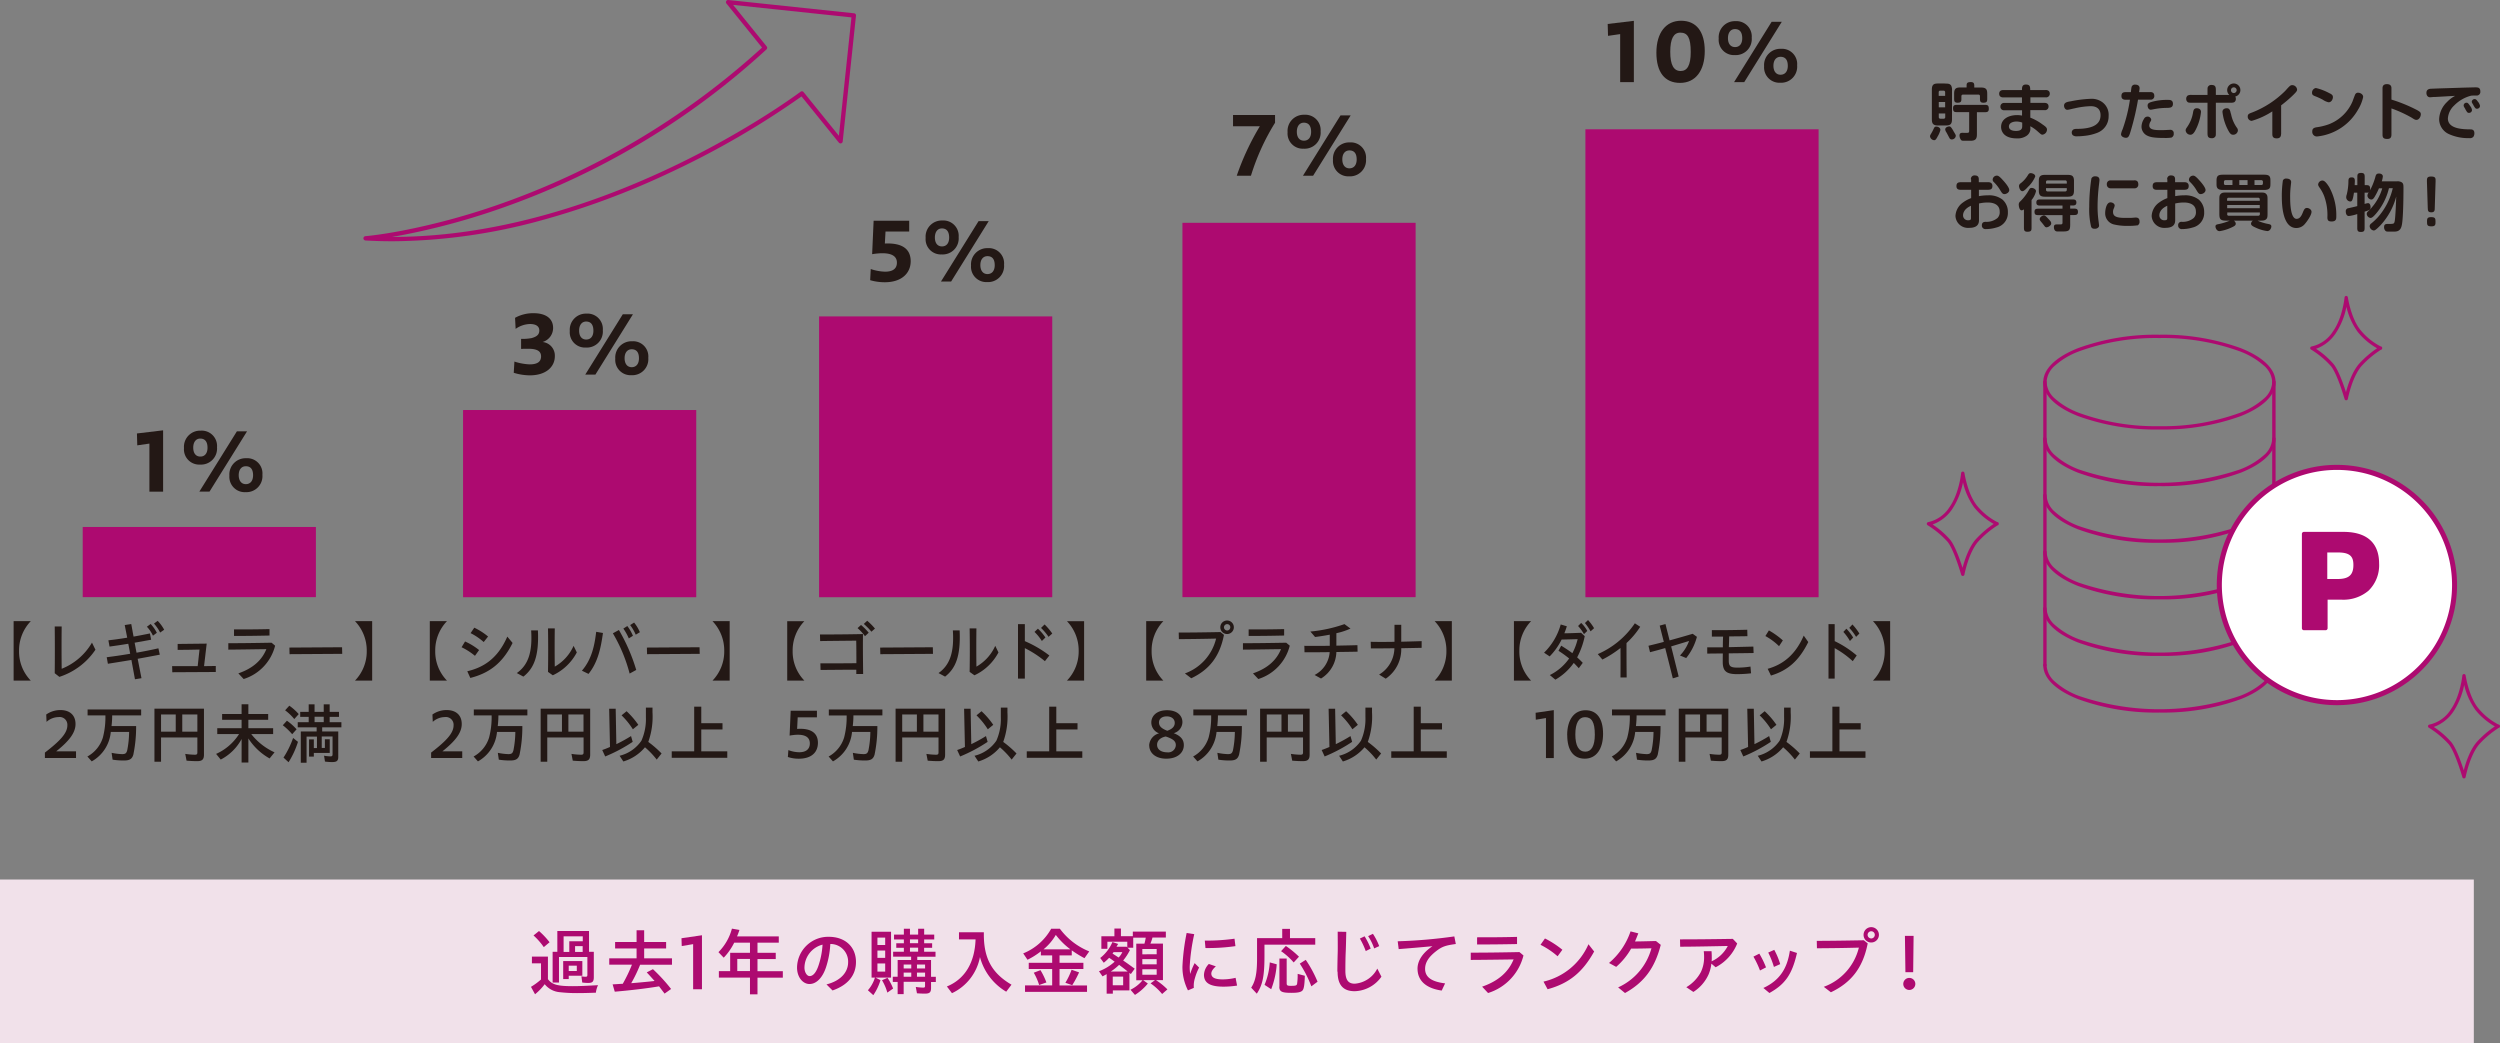 <svg xmlns="http://www.w3.org/2000/svg" width="575.168" height="240.026" viewBox="0 0 575.168 240.026"><rect x="0" y="0" width="575.168" height="240.026" fill="#808080" stroke="none"/><g transform="translate(-788.626 -1485.968)"><g transform="translate(1232.299 1554.435)"><path d="M473.42,249.989V184.871c0-5.811,11.793-10.521,26.34-10.521s26.34,4.71,26.34,10.521v65.118c0,5.811-11.793,10.521-26.34,10.521S473.42,255.8,473.42,249.989Z" transform="translate(-446.624 -165.425)" fill="none"/><g transform="translate(26.796 8.925)"><path d="M499.76,225.086a52.309,52.309,0,0,1-18.768-3.109c-5.131-2.049-7.957-4.818-7.957-7.8a.385.385,0,0,1,.77,0A5.319,5.319,0,0,0,475.754,218a17.494,17.494,0,0,0,5.523,3.266,57.456,57.456,0,0,0,36.964,0A17.493,17.493,0,0,0,523.765,218a5.319,5.319,0,0,0,1.949-3.815.385.385,0,0,1,.77,0c0,2.979-2.826,5.748-7.957,7.8A52.309,52.309,0,0,1,499.76,225.086Z" transform="translate(-473.42 -138.541)" fill="#ad0a70"/><path d="M499.76,218.226a52.309,52.309,0,0,1-18.768-3.109c-5.131-2.049-7.957-4.818-7.957-7.8a.385.385,0,0,1,.77,0,5.319,5.319,0,0,0,1.949,3.815,17.494,17.494,0,0,0,5.523,3.266,57.456,57.456,0,0,0,36.964,0,17.493,17.493,0,0,0,5.523-3.266,5.319,5.319,0,0,0,1.949-3.815.385.385,0,1,1,.77,0c0,2.979-2.826,5.748-7.957,7.8A52.309,52.309,0,0,1,499.76,218.226Z" transform="translate(-473.42 -144.709)" fill="#ad0a70"/><path d="M499.76,211.376a52.309,52.309,0,0,1-18.768-3.109c-5.131-2.049-7.957-4.818-7.957-7.8a.385.385,0,0,1,.77,0,5.319,5.319,0,0,0,1.949,3.815,17.494,17.494,0,0,0,5.523,3.266,57.456,57.456,0,0,0,36.964,0,17.493,17.493,0,0,0,5.523-3.266,5.319,5.319,0,0,0,1.949-3.815.385.385,0,1,1,.77,0c0,2.979-2.826,5.748-7.957,7.8A52.309,52.309,0,0,1,499.76,211.376Z" transform="translate(-473.42 -150.867)" fill="#ad0a70"/><path d="M499.76,204.516a52.309,52.309,0,0,1-18.768-3.109c-5.131-2.049-7.957-4.818-7.957-7.8a.385.385,0,0,1,.77,0,5.319,5.319,0,0,0,1.949,3.815,17.494,17.494,0,0,0,5.523,3.266,57.456,57.456,0,0,0,36.964,0,17.493,17.493,0,0,0,5.523-3.266,5.319,5.319,0,0,0,1.949-3.815.385.385,0,0,1,.77,0c0,2.979-2.826,5.748-7.957,7.8A52.309,52.309,0,0,1,499.76,204.516Z" transform="translate(-473.42 -157.034)" fill="#ad0a70"/><path d="M499.76,197.656a52.309,52.309,0,0,1-18.768-3.109c-5.131-2.049-7.957-4.818-7.957-7.8a.385.385,0,0,1,.77,0,5.319,5.319,0,0,0,1.949,3.815,17.494,17.494,0,0,0,5.523,3.266,57.456,57.456,0,0,0,36.964,0,17.493,17.493,0,0,0,5.523-3.266,5.319,5.319,0,0,0,1.949-3.815.385.385,0,0,1,.77,0c0,2.979-2.826,5.748-7.957,7.8A52.309,52.309,0,0,1,499.76,197.656Z" transform="translate(-473.42 -163.202)" fill="#ad0a70"/><path d="M26.34-.385A52.307,52.307,0,0,1,45.108,2.724c5.131,2.049,7.957,4.818,7.957,7.8s-2.826,5.747-7.957,7.8A52.307,52.307,0,0,1,26.34,21.426,52.307,52.307,0,0,1,7.572,18.317C2.441,16.268-.385,13.5-.385,10.521s2.826-5.747,7.957-7.8A52.307,52.307,0,0,1,26.34-.385Zm0,21.041A51.53,51.53,0,0,0,44.822,17.6a17.5,17.5,0,0,0,5.523-3.267,5.318,5.318,0,0,0,1.949-3.815,5.318,5.318,0,0,0-1.949-3.815,17.5,17.5,0,0,0-5.523-3.267A51.53,51.53,0,0,0,26.34.385,51.53,51.53,0,0,0,7.858,3.439,17.5,17.5,0,0,0,2.334,6.705,5.318,5.318,0,0,0,.385,10.521a5.318,5.318,0,0,0,1.949,3.815A17.5,17.5,0,0,0,7.858,17.6,51.53,51.53,0,0,0,26.34,20.656Z" fill="#ad0a70"/><path d="M0,65.5a.385.385,0,0,1-.385-.385V0A.385.385,0,0,1,0-.385.385.385,0,0,1,.385,0V65.118A.385.385,0,0,1,0,65.5Z" transform="translate(0 10.521)" fill="#ad0a70"/><path d="M0,65.508a.39.39,0,0,1-.39-.39V0A.39.39,0,0,1,0-.39.39.39,0,0,1,.39,0V65.118A.39.39,0,0,1,0,65.508Z" transform="translate(52.679 10.521)" fill="#ad0a70"/></g><circle cx="27.061" cy="27.061" r="27.061" transform="translate(66.922 39.063)" fill="#fff"/><path d="M27.061-.58A27.648,27.648,0,0,1,37.821,52.53,27.648,27.648,0,0,1,16.3,1.592,27.469,27.469,0,0,1,27.061-.58Zm0,54.123A26.481,26.481,0,1,0,.58,27.061,26.511,26.511,0,0,0,27.061,53.543Z" transform="translate(66.922 39.063)" fill="#ad0a70"/><path d="M504.8,198.28h9.058c5.659,0,7.767,2.792,7.767,6.8,0,5.279-3.38,7.862-8.109,7.862h-3.741v7.026H504.8Zm4.9,3.817v7.026h2.849c3.057,0,4.1-1.329,4.1-3.684,0-2.051-.8-3.361-3.969-3.361h-2.963Z" transform="translate(-418.413 -143.91)" fill="#ad0a70"/><path d="M504.8,197.81h9.058c6.808,0,8.237,3.953,8.237,7.269a8.168,8.168,0,0,1-2.435,6.259,8.942,8.942,0,0,1-6.144,2.074h-3.271v6.556a.47.47,0,0,1-.47.47H504.8a.47.47,0,0,1-.47-.47V198.28A.47.47,0,0,1,504.8,197.81Zm8.717,14.661c4.855,0,7.639-2.694,7.639-7.392a6.1,6.1,0,0,0-1.619-4.565c-1.205-1.17-3.116-1.764-5.678-1.764H505.27V219.5h4.035v-6.556a.47.47,0,0,1,.47-.47Zm-3.8-10.863h2.963c3.07,0,4.439,1.182,4.439,3.831a4.058,4.058,0,0,1-1.046,3.062,4.854,4.854,0,0,1-3.525,1.092H509.7a.47.47,0,0,1-.47-.47V202.1a.47.47,0,0,1,.137-.332l.019-.019A.47.47,0,0,1,509.719,201.608Zm2.83,7.045c2.58,0,3.632-.931,3.632-3.214,0-1.785-.585-2.891-3.5-2.891H510.17v6.105Z" transform="translate(-418.413 -143.91)" fill="#ad0a70"/><path d="M467.21,190.545a.385.385,0,0,1,.381.33c.007.048.715,4.792,2.863,7.467a14.656,14.656,0,0,0,4.663,3.806.385.385,0,0,1,.378.385v.038a.385.385,0,0,1-.332.381,22.133,22.133,0,0,0-4.326,3.619c-2.253,2.471-3.239,7.622-3.248,7.673a.385.385,0,0,1-.749.034c-.016-.056-1.612-5.629-3.1-7.54a21.471,21.471,0,0,0-4.627-3.859.385.385,0,0,1,.163-.711,7.752,7.752,0,0,0,4.836-3.375c2.248-3.125,2.715-7.853,2.72-7.9a.385.385,0,0,1,.374-.349Zm7.1,12.045a15.689,15.689,0,0,1-4.454-3.766,15.944,15.944,0,0,1-2.6-5.785,17.052,17.052,0,0,1-2.525,6.206,9.176,9.176,0,0,1-4.468,3.471,19.5,19.5,0,0,1,4.079,3.55c1.114,1.427,2.229,4.588,2.816,6.422.466-1.781,1.453-4.818,3.109-6.634A23.1,23.1,0,0,1,474.308,202.59Z" transform="translate(-459.31 -150.518)" fill="#ad0a70"/><path d="M513.66,169.265a.385.385,0,0,1,.381.33c.007.048.715,4.792,2.863,7.467a14.657,14.657,0,0,0,4.663,3.806.385.385,0,0,1,.378.385v.038a.385.385,0,0,1-.332.381,22.134,22.134,0,0,0-4.326,3.619c-2.253,2.471-3.239,7.622-3.248,7.673a.385.385,0,0,1-.749.034c-.016-.056-1.612-5.629-3.1-7.54a20.626,20.626,0,0,0-4.625-3.858.385.385,0,0,1,.16-.712,7.752,7.752,0,0,0,4.836-3.375c2.263-3.121,2.716-7.851,2.72-7.9a.385.385,0,0,1,.373-.35Zm7.1,12.045a15.689,15.689,0,0,1-4.455-3.766,15.928,15.928,0,0,1-2.594-5.773,16.8,16.8,0,0,1-2.529,6.195,9.176,9.176,0,0,1-4.461,3.467,18.9,18.9,0,0,1,4.073,3.552c1.114,1.427,2.229,4.588,2.816,6.421.466-1.781,1.453-4.818,3.109-6.634A23.107,23.107,0,0,1,520.758,181.31Z" transform="translate(-417.549 -169.65)" fill="#ad0a70"/><path d="M527.93,215.075a.385.385,0,0,1,.381.33c.007.048.715,4.792,2.863,7.467a14.655,14.655,0,0,0,4.663,3.806.385.385,0,0,1,.378.386v.038a.385.385,0,0,1-.332.38,22.135,22.135,0,0,0-4.326,3.619c-2.253,2.471-3.239,7.622-3.248,7.673a.385.385,0,0,1-.749.034c-.016-.056-1.612-5.629-3.1-7.54a21.472,21.472,0,0,0-4.627-3.859.385.385,0,0,1,.162-.711,7.752,7.752,0,0,0,4.836-3.375c2.248-3.125,2.716-7.853,2.72-7.9a.385.385,0,0,1,.374-.349Zm7.1,12.045a15.689,15.689,0,0,1-4.455-3.766,15.945,15.945,0,0,1-2.6-5.785,17.052,17.052,0,0,1-2.525,6.206,9.176,9.176,0,0,1-4.468,3.471,19.5,19.5,0,0,1,4.079,3.55c1.115,1.427,2.229,4.588,2.817,6.422.466-1.781,1.453-4.818,3.109-6.634A23.107,23.107,0,0,1,535.028,227.12Z" transform="translate(-404.72 -128.465)" fill="#ad0a70"/></g><g transform="translate(791.76 1584.971)"><g transform="translate(0 43.83)"><path d="M227.33,208.85h3.95a9.689,9.689,0,0,0-2.7,6.856,9.569,9.569,0,0,0,2.7,6.818h-3.95Z" transform="translate(-227.33 -208.774)" fill="#231815"/><path d="M232.31,220.277c.038-3.646.038-7.14,0-10.787h1.6c-.038,3.3-.038,6.476,0,9.742a14.1,14.1,0,0,0,6.969-6.02l.8,1.633a15.9,15.9,0,0,1-8.3,6.248l-1.063-.836Z" transform="translate(-222.853 -208.199)" fill="#231815"/><path d="M238.6,217.185c1.519-.19,3.418-.456,5.412-.8-.133-.76-.285-1.538-.437-2.3-1.481.247-2.906.456-4.311.646L239,213.292c1.2-.133,2.754-.342,4.33-.608-.19-.969-.38-1.918-.57-2.906l1.5-.228c.19.949.342,1.937.532,2.887,1.329-.228,2.64-.494,3.76-.722l.285,1.443-3.8.684c.152.76.285,1.519.437,2.3,1.709-.3,3.437-.646,5.032-1.007l.323,1.462c-1.766.342-3.456.646-5.089.95l.874,4.463-1.5.247-.817-4.444c-1.918.323-3.722.608-5.412.874l-.266-1.481Zm9.248-7.007.874-.646a8.528,8.528,0,0,1,1.424,2.032l-.893.665a7.651,7.651,0,0,0-1.405-2.07Zm1.633-.722.855-.646a8.9,8.9,0,0,1,1.5,2.051l-.931.646a9.124,9.124,0,0,0-1.424-2.07Z" transform="translate(-217.198 -208.81)" fill="#231815"/><path d="M246.52,216.754h5.906l.418-3.817c-1.614.038-3.437.076-5.032.076v-1.367c1.519,0,4.406-.038,6.685-.076l-.608,5.184,2.7-.038V218.1c-3.152,0-6.514.038-10.008.057l-.038-1.386Z" transform="translate(-210.077 -206.329)" fill="#231815"/><path d="M255.676,219.989c3.4-1.177,5.412-3.076,6.419-5.564-3.19.038-6.02.095-8.755.114v-1.481c2.849,0,5.792-.038,9.951-.114l.817.684a10.786,10.786,0,0,1-7.235,7.672l-1.215-1.291Zm-1.044-10.1c2.64,0,4.919,0,8.185-.076v1.481c-3.361.076-5.678.095-8.166.095V209.9Z" transform="translate(-203.946 -207.911)" fill="#231815"/><path d="M260.74,212.086l12.116-.076.038,1.519-12.116.076Z" transform="translate(-197.293 -205.933)" fill="#231815"/><path d="M271.387,215.706a9.753,9.753,0,0,0-2.7-6.856h3.95v13.673h-3.95A9.632,9.632,0,0,0,271.387,215.706Z" transform="translate(-190.146 -208.774)" fill="#231815"/><path d="M231.11,229.419c3.513-2.7,5.184-4.482,5.184-6.267a1.777,1.777,0,0,0-2.013-1.918,4.182,4.182,0,0,0-2.773,1.1l-.076-1.69a5.633,5.633,0,0,1,3.285-1.025c2.127,0,3.456,1.177,3.456,3.209s-1.481,3.912-4.444,6.286h4.558v1.538h-7.159V229.4Z" transform="translate(-223.932 -199.091)" fill="#231815"/><path d="M236.269,230.375a7.5,7.5,0,0,0,3.57-4.349,18.468,18.468,0,0,0,.589-5.108h-4.1V219.55h12.325v1.367h-6.666a20.445,20.445,0,0,1-.152,2.45h5.659a31.012,31.012,0,0,1-.646,6.59c-.3,1.006-.874,1.329-2.165,1.329a16.611,16.611,0,0,1-2.6-.19l-.228-1.576a13.979,13.979,0,0,0,2.431.3c.722,0,.969-.19,1.158-.874a22.5,22.5,0,0,0,.437-4.235h-4.216a8.63,8.63,0,0,1-4.387,6.78l-1.025-1.158Z" transform="translate(-219.311 -199.154)" fill="#231815"/><path d="M244.39,219.45h11.394v10.578c0,1.12-.418,1.5-1.576,1.5-.684,0-1.557-.038-2.431-.114l-.3-1.557a16.447,16.447,0,0,0,2.2.19c.475,0,.589-.133.589-.551v-3.418h-8.356v5.583H244.39Zm4.9,5.3v-3.969h-3.38v3.969Zm4.975,0v-3.969H250.79v3.969Z" transform="translate(-211.992 -199.244)" fill="#231815"/><path d="M257.747,226.877a11.444,11.444,0,0,1-4.824,4.767l-1.063-1.31a12.043,12.043,0,0,0,5.279-4.558h-5.013v-1.348h5.6V222.49h-4.482v-1.329h4.482V218.92h1.557v2.241h4.558v1.329h-4.558v1.937h5.7v1.348H259.95a14.253,14.253,0,0,0,5.355,4.2l-1.139,1.405a13.836,13.836,0,0,1-4.881-4.6v5.545h-1.557V226.9Z" transform="translate(-205.276 -199.721)" fill="#231815"/><path d="M259.94,223.735l.95-1.044a13.189,13.189,0,0,1,2.222,1.975L262.1,225.8A14.475,14.475,0,0,0,259.94,223.735Zm.171,7.425a20.669,20.669,0,0,0,2.2-4.5l1.12.893a19.928,19.928,0,0,1-2.165,4.691l-1.177-1.082Zm.361-10.863.969-1.063a12.4,12.4,0,0,1,2.165,1.937l-1.026,1.139a11.791,11.791,0,0,0-2.108-2.013Zm3.627,4.862h3.627v-.95h-4.349v-1.177H265.9V221.8h-1.956v-1.139H265.9V218.93h1.348v1.728h2.108V218.93h1.367v1.728h2.146V221.8h-2.146v1.234h2.7v1.177H269v.95h3.7v5.868c0,.874-.342,1.177-1.367,1.177a12.223,12.223,0,0,1-1.69-.114l-.209-1.348a9.106,9.106,0,0,0,1.481.152c.361,0,.475-.114.475-.513v-4.064H268.9v2.64h.722v-1.994h1.12V230.1H267.08v.855h-1.1v-3.969h1.1v1.994h.722v-2.64h-2.393v6.02H264.08V225.2Zm5.26-2.146v-1.234h-2.108v1.234Z" transform="translate(-198.012 -199.712)" fill="#231815"/></g><rect width="53.648" height="16.142" transform="translate(15.895 22.238)" fill="#ad0a70"/><g transform="translate(28.372)"><path d="M245.119,188.787l-2.773.4-.076-2.735,6.02-.722v14.11h-3.152V188.787Z" transform="translate(-242.27 -185.73)" fill="#231815"/><path d="M247.97,189.777a3.715,3.715,0,0,1,3.836-4.007,3.526,3.526,0,0,1,3.76,3.817,3.684,3.684,0,0,1-3.893,3.988A3.505,3.505,0,0,1,247.97,189.777Zm5.412-.076c0-1.215-.456-2.108-1.671-2.108-.988,0-1.614.8-1.614,2.089s.608,2.051,1.633,2.051,1.652-.741,1.652-2.032Zm6.761-3.779h2.336L253.838,199.8H251.5Zm-1.728,10.2a3.734,3.734,0,0,1,3.874-4.007,3.5,3.5,0,0,1,3.722,3.817,3.689,3.689,0,0,1-3.874,3.988A3.529,3.529,0,0,1,258.415,196.12Zm5.45-.095c0-1.215-.456-2.07-1.671-2.07-.987,0-1.633.76-1.633,2.051s.627,2.07,1.633,2.07S263.865,197.354,263.865,196.025Z" transform="translate(-237.145 -185.694)" fill="#231815"/></g></g><g transform="translate(887.509 1558.024)"><g transform="translate(0 70.853)"><path d="M277.75,208.85h3.95a9.689,9.689,0,0,0-2.7,6.856,9.568,9.568,0,0,0,2.7,6.818h-3.95Z" transform="translate(-277.75 -208.85)" fill="#231815"/><path d="M281.6,214.141l.8-1.329a14.751,14.751,0,0,1,3.228,1.975l-.95,1.329a14.832,14.832,0,0,0-3.076-1.975Zm1.31,5.526c3.7-.874,7.007-2.887,9.21-7.976l1.215,1.462c-2.469,4.994-5.735,7.026-9.723,8.052l-.7-1.538Zm.76-8.774.855-1.253a15.17,15.17,0,0,1,3.171,2.032l-1.006,1.272a13.929,13.929,0,0,0-3.019-2.051Z" transform="translate(-274.289 -208.14)" fill="#231815"/><path d="M288.29,220c2.621-1.842,3.627-4.786,3.3-9.818h1.557c.266,5.887-.893,8.717-3.342,10.635L288.29,220Zm7.178-.266c.057-3.456.057-6.685,0-10.008h1.557c-.038,2.944-.038,5.868,0,8.793a10.33,10.33,0,0,0,4.33-4.786l.741,1.519a11.917,11.917,0,0,1-5.526,5.26l-1.1-.779Z" transform="translate(-268.274 -208.059)" fill="#231815"/><path d="M296.17,220.11c2.279-2.621,2.925-5.83,3.3-8.963l1.557.266c-.475,3.361-1.12,6.685-3.323,9.419l-1.519-.741Zm7.14-8.622,1.386-.76a41.964,41.964,0,0,1,3.988,9.191l-1.519.836A36.23,36.23,0,0,0,303.31,211.489Zm2.431-1.1.893-.57a10.249,10.249,0,0,1,1.291,2.241l-.95.608a12.348,12.348,0,0,0-1.253-2.26Zm1.557-.8.893-.57a8.961,8.961,0,0,1,1.329,2.222l-.95.57a10.559,10.559,0,0,0-1.291-2.222Z" transform="translate(-261.19 -208.697)" fill="#231815"/><path d="M304.05,212.086l12.116-.076.038,1.519-12.116.076Z" transform="translate(-254.105 -206.009)" fill="#231815"/><path d="M314.7,215.706a9.753,9.753,0,0,0-2.7-6.856h3.95v13.673H312A9.632,9.632,0,0,0,314.7,215.706Z" transform="translate(-246.958 -208.85)" fill="#231815"/><path d="M277.9,229.419c3.513-2.7,5.184-4.482,5.184-6.267a1.777,1.777,0,0,0-2.013-1.918,4.182,4.182,0,0,0-2.773,1.1l-.076-1.69a5.634,5.634,0,0,1,3.285-1.025c2.127,0,3.456,1.177,3.456,3.209s-1.481,3.912-4.444,6.286h4.558v1.538h-7.159V229.4Z" transform="translate(-277.615 -199.167)" fill="#231815"/><path d="M283.059,230.375a7.5,7.5,0,0,0,3.57-4.349,18.469,18.469,0,0,0,.589-5.108h-4.1V219.55h12.325v1.367h-6.666a20.451,20.451,0,0,1-.152,2.45h5.659a31.016,31.016,0,0,1-.646,6.59c-.3,1.006-.874,1.329-2.165,1.329a16.612,16.612,0,0,1-2.6-.19l-.228-1.576a13.979,13.979,0,0,0,2.431.3c.722,0,.969-.19,1.158-.874a22.5,22.5,0,0,0,.437-4.235h-4.216a8.63,8.63,0,0,1-4.387,6.78l-1.026-1.158Z" transform="translate(-272.994 -199.23)" fill="#231815"/><path d="M291.18,219.45h11.394v10.578c0,1.12-.418,1.5-1.576,1.5-.684,0-1.557-.038-2.431-.114l-.3-1.557a16.448,16.448,0,0,0,2.2.19c.475,0,.589-.133.589-.551v-3.418H292.7v5.583H291.18V219.45Zm4.9,5.3v-3.969H292.7v3.969Zm4.956,0v-3.969h-3.475v3.969Z" transform="translate(-265.676 -199.32)" fill="#231815"/><path d="M298.64,229.081c.57-.19,1.044-.38,1.785-.7l-.19-8.793h1.5l.152,8.147a34.657,34.657,0,0,0,3.38-1.861l.38,1.329a35.349,35.349,0,0,1-6.324,3.361l-.684-1.481Zm3.969,1.329a8.506,8.506,0,0,0,5.051-3.475,12.36,12.36,0,0,0,1.026-5.45V219.32h1.519v1.1a17.255,17.255,0,0,1-.969,6.8,23.633,23.633,0,0,1,3.057,2.659l-1.12,1.405a18.629,18.629,0,0,0-2.7-2.83,10.29,10.29,0,0,1-4.975,3.266l-.874-1.329Zm.475-9.305,1.158-.95a18.855,18.855,0,0,1,2.7,3.133l-1.253,1.025a17.121,17.121,0,0,0-2.6-3.209Z" transform="translate(-258.969 -199.437)" fill="#231815"/><path d="M307.05,229.484h5.184V219.21h1.633v3.8h4.881v1.443h-4.881v5.032h5.982v1.481H307.069v-1.481Z" transform="translate(-251.408 -199.536)" fill="#231815"/></g><rect width="53.648" height="43.07" transform="translate(7.653 22.276)" fill="#ad0a70"/><g transform="translate(19.313)"><path d="M287.92,185.251l.152-2.583a12.937,12.937,0,0,0,3.513.646c1.956,0,2.621-.741,2.621-1.842,0-1.158-.855-1.747-2.943-1.747-.513,0-1.1,0-1.652.038v-2.317a11.428,11.428,0,0,0,2.393-.171c1.291-.342,1.8-.874,1.8-1.766s-.684-1.481-2.165-1.481a6,6,0,0,0-3.285,1.12l-.133-2.545a8.575,8.575,0,0,1,4.254-1.063c2.868,0,4.5,1.253,4.5,3.38a3.352,3.352,0,0,1-2.431,3.247,3.142,3.142,0,0,1,2.83,3.285c0,2.336-1.918,4.387-5.754,4.387a12.663,12.663,0,0,1-3.7-.589Z" transform="translate(-287.92 -171.54)" fill="#231815"/><path d="M294.71,175.6a3.715,3.715,0,0,1,3.836-4.007,3.526,3.526,0,0,1,3.76,3.817,3.684,3.684,0,0,1-3.893,3.988A3.505,3.505,0,0,1,294.71,175.6Zm5.431-.076c0-1.215-.456-2.108-1.671-2.108-.987,0-1.614.8-1.614,2.089s.608,2.051,1.633,2.051,1.652-.741,1.652-2.032Zm6.761-3.779h2.336L300.6,185.624h-2.336Zm-1.728,10.217a3.734,3.734,0,0,1,3.874-4.007,3.5,3.5,0,0,1,3.722,3.817,3.689,3.689,0,0,1-3.874,3.988A3.529,3.529,0,0,1,305.174,181.959Zm5.45-.095c0-1.215-.456-2.07-1.671-2.07-.987,0-1.633.76-1.633,2.051s.627,2.07,1.633,2.07S310.624,183.193,310.624,181.864Z" transform="translate(-281.815 -171.495)" fill="#231815"/></g></g><g transform="translate(969.738 1536.698)"><g transform="translate(0 92.085)"><path d="M321.05,208.85H325a9.689,9.689,0,0,0-2.7,6.856,9.568,9.568,0,0,0,2.7,6.818h-3.95Z" transform="translate(-321.05 -208.755)" fill="#231815"/><path d="M325.153,218.6c2.583,0,5.412,0,8.242-.038,0-1.728,0-3.456-.038-5.184-3.266.038-6.02.057-8.3.095l-.038-1.519c2.165,0,5.412,0,9.894-.095-.038,3.076,0,6.115.038,9.191h-1.576v-.988c-2.583,0-5.45.038-8.223.057l-.038-1.519Zm8.508-8.109.8-.722a13.106,13.106,0,0,1,1.766,1.785l-.855.8A10.982,10.982,0,0,0,333.661,210.49Zm1.424-.95.8-.741a14.608,14.608,0,0,1,1.785,1.8l-.817.722a14.189,14.189,0,0,0-1.747-1.785Z" transform="translate(-317.481 -208.8)" fill="#231815"/><path d="M332.31,212.086l12.116-.076.038,1.519-12.116.076Z" transform="translate(-310.927 -205.914)" fill="#231815"/><path d="M339.38,220c2.621-1.842,3.627-4.786,3.3-9.818h1.557c.266,5.887-.893,8.717-3.342,10.635L339.38,220Zm7.159-.266c.057-3.456.057-6.685,0-10.008H348.1c-.038,2.944-.038,5.868,0,8.793a10.33,10.33,0,0,0,4.33-4.786l.741,1.519a11.917,11.917,0,0,1-5.526,5.26l-1.1-.779Z" transform="translate(-304.57 -207.964)" fill="#231815"/><path d="M349.01,209.21h1.576v3.912a26.283,26.283,0,0,1,5.64,3.3l-1.026,1.31a24.113,24.113,0,0,0-4.615-3v7.007H349.01Zm3.8,1.785.779-.741a11.015,11.015,0,0,1,1.728,2.032l-.817.8A11.389,11.389,0,0,0,352.808,211Zm1.5-.912.817-.8a13.549,13.549,0,0,1,1.766,2.089l-.855.76A12.607,12.607,0,0,0,354.308,210.084Z" transform="translate(-295.913 -208.431)" fill="#231815"/><path d="M357.637,215.706a9.753,9.753,0,0,0-2.7-6.856h3.95v13.673h-3.95A9.632,9.632,0,0,0,357.637,215.706Z" transform="translate(-290.581 -208.755)" fill="#231815"/><path d="M321.139,230.335l.114-1.576a7.36,7.36,0,0,0,2.469.494c1.785,0,2.469-.874,2.469-2.032,0-1.709-1.557-2.355-4.653-1.8l.247-5.716h6.039v1.519H323.4l-.133,2.659c3.285-.228,4.786,1.025,4.786,3.19s-1.443,3.665-4.406,3.665a7.679,7.679,0,0,1-2.526-.4Z" transform="translate(-320.987 -199)" fill="#231815"/><path d="M326.069,230.375a7.5,7.5,0,0,0,3.57-4.349,18.469,18.469,0,0,0,.589-5.108h-4.1V219.55h12.325v1.367h-6.666a20.439,20.439,0,0,1-.152,2.45h5.659a31.021,31.021,0,0,1-.646,6.59c-.3,1.006-.874,1.329-2.165,1.329a16.612,16.612,0,0,1-2.6-.19l-.228-1.576a13.979,13.979,0,0,0,2.431.3c.722,0,.969-.19,1.158-.874a22.505,22.505,0,0,0,.437-4.235h-4.216a8.63,8.63,0,0,1-4.387,6.78l-1.026-1.158Z" transform="translate(-316.555 -199.135)" fill="#231815"/><path d="M334.18,219.45h11.394v10.578c0,1.12-.418,1.5-1.576,1.5-.684,0-1.557-.038-2.431-.114l-.3-1.557a16.447,16.447,0,0,0,2.2.19c.475,0,.589-.133.589-.551v-3.418H335.7v5.583H334.18V219.45Zm4.9,5.3v-3.969H335.7v3.969Zm4.975,0v-3.969H340.58v3.969Z" transform="translate(-309.246 -199.225)" fill="#231815"/><path d="M341.64,229.081c.57-.19,1.044-.38,1.785-.7l-.19-8.793h1.5l.152,8.147a34.657,34.657,0,0,0,3.38-1.861l.38,1.329a35.347,35.347,0,0,1-6.324,3.361l-.684-1.481Zm3.969,1.329a8.506,8.506,0,0,0,5.051-3.475,12.36,12.36,0,0,0,1.026-5.45V219.32h1.519v1.1a17.255,17.255,0,0,1-.969,6.8,23.633,23.633,0,0,1,3.057,2.659l-1.12,1.405a18.629,18.629,0,0,0-2.7-2.83,10.29,10.29,0,0,1-4.975,3.266l-.874-1.329Zm.475-9.305,1.158-.95a18.01,18.01,0,0,1,2.7,3.133l-1.253,1.025a17.119,17.119,0,0,0-2.6-3.209Z" transform="translate(-302.539 -199.342)" fill="#231815"/><path d="M350.06,229.484h5.184V219.21h1.633v3.8h4.881v1.443h-4.881v5.032h5.982v1.481H350.079v-1.481Z" transform="translate(-294.969 -199.441)" fill="#231815"/></g><rect width="53.648" height="64.605" transform="translate(7.33 22.067)" fill="#ad0a70"/><g transform="translate(19.085)"><path d="M331.1,174.013l.133-2.564a11.254,11.254,0,0,0,3.285.608c2.051,0,2.735-.893,2.735-2.089,0-1.842-1.9-2.545-5.7-1.937l.342-7.691h8.185v2.488h-5.45l-.152,2.754c4.235-.19,5.944,1.424,5.944,4.083s-1.994,4.824-5.963,4.824a12.05,12.05,0,0,1-3.361-.475Z" transform="translate(-331.1 -160.283)" fill="#231815"/><path d="M337.82,164.317a3.715,3.715,0,0,1,3.836-4.007,3.526,3.526,0,0,1,3.76,3.817,3.684,3.684,0,0,1-3.893,3.988A3.505,3.505,0,0,1,337.82,164.317Zm5.412-.076c0-1.215-.456-2.108-1.671-2.108-.987,0-1.614.8-1.614,2.089s.608,2.051,1.633,2.051,1.652-.741,1.652-2.032Zm6.761-3.779h2.336l-8.641,13.882h-2.336Zm-1.728,10.217a3.734,3.734,0,0,1,3.874-4.007,3.5,3.5,0,0,1,3.722,3.817,3.689,3.689,0,0,1-3.874,3.988A3.529,3.529,0,0,1,348.265,170.679Zm5.45-.095c0-1.215-.456-2.07-1.671-2.07-.987,0-1.633.76-1.633,2.051s.627,2.07,1.633,2.07S353.715,171.913,353.715,170.584Z" transform="translate(-325.058 -160.31)" fill="#231815"/></g></g><g transform="translate(1136.93 1490.741)"><g transform="translate(0 137.87)"><path d="M409.09,208.85h3.95a9.689,9.689,0,0,0-2.7,6.856,9.568,9.568,0,0,0,2.7,6.818h-3.95Z" transform="translate(-409.09 -208.584)" fill="#231815"/><path d="M414.107,221.358a11.775,11.775,0,0,0,4.406-3.8,26.953,26.953,0,0,0-2.45-1.766l.627-1.177c.969.608,1.766,1.12,2.564,1.728a13.276,13.276,0,0,0,1.215-3.228c-1.31.038-2.659.076-3.684.095a14.992,14.992,0,0,1-2.754,3.874l-1.291-.855a14.538,14.538,0,0,0,3.836-6.495l1.405.418c-.171.57-.361,1.1-.57,1.614,1.063,0,2.279-.057,3.855-.114l.836.779a18.39,18.39,0,0,1-1.747,4.881c.418.361.836.779,1.291,1.253l-.912,1.234c-.418-.456-.8-.855-1.158-1.215a13.338,13.338,0,0,1-4.235,3.855l-1.272-1.063Zm6.476-11.28.7-.7a7.691,7.691,0,0,1,1.405,1.842l-.76.741a9.955,9.955,0,0,0-1.367-1.88Zm1.557-.665.722-.7a11.735,11.735,0,0,1,1.386,1.88l-.8.722a12.549,12.549,0,0,0-1.31-1.918Z" transform="translate(-405.809 -208.71)" fill="#231815"/><path d="M419.25,216.193a19.758,19.758,0,0,0,8.527-7.083l1.234.8a19.293,19.293,0,0,1-3.152,3.741c0,2.64,0,5.279.038,7.919h-1.424q.028-3.39,0-6.78a25.4,25.4,0,0,1-4.159,2.659l-1.063-1.253Z" transform="translate(-399.956 -208.35)" fill="#231815"/><path d="M429.245,214.726c-1.2.342-2.374.665-3.494.95l-.361-1.481c1.177-.285,2.355-.57,3.532-.893l-.95-3.741,1.329-.361.95,3.76c1.728-.475,3.475-.969,5.317-1.519l.969.7a13.122,13.122,0,0,1-2.469,4.881l-1.424-.589a9.639,9.639,0,0,0,2.089-3.342c-1.348.418-2.754.836-4.121,1.253l1.728,6.931-1.348.418c-.57-2.317-1.158-4.634-1.747-6.951Z" transform="translate(-394.436 -208.269)" fill="#231815"/><path d="M432.49,213.935h3.627c0-.817.019-1.69.057-2.469h-2.583v-1.481c2.3,0,4.482,0,8.147-.095l.038,1.481c-1.69.038-3.019.038-4.2.057-.019.8-.038,1.652-.076,2.469,1.652-.038,3.513-.076,5.64-.133l.057,1.481c-2.165.038-4.045.057-5.716.076v1.633c0,1.329.361,1.652,2.07,1.652a19.194,19.194,0,0,0,2.925-.247l.133,1.557a29.608,29.608,0,0,1-3.171.19c-2.469,0-3.342-.646-3.342-2.811,0-.38,0-1.1.019-1.956l-3.589.038V213.9Z" transform="translate(-388.052 -207.649)" fill="#231815"/><path d="M439.55,211.28l.817-1.31a18.125,18.125,0,0,1,3.209,2.3L442.7,213.6a13.888,13.888,0,0,0-3.152-2.336Zm.551,7.52c3.608-1.007,6.419-3.323,8.28-7.634l1.044,1.481c-2.07,4.178-4.6,6.514-8.584,7.71l-.76-1.557Z" transform="translate(-381.705 -207.577)" fill="#231815"/><path d="M447.2,209.21h1.424v3.912a23.024,23.024,0,0,1,5.07,3.3l-.912,1.31a21.118,21.118,0,0,0-4.159-3v7.007H447.2ZM450.618,211l.7-.741a11.39,11.39,0,0,1,1.557,2.032l-.741.8A11.886,11.886,0,0,0,450.618,211Zm1.348-.912.741-.8a13.3,13.3,0,0,1,1.6,2.089l-.76.76a12.077,12.077,0,0,0-1.557-2.051Z" transform="translate(-374.827 -208.26)" fill="#231815"/><path d="M455.287,215.706a9.753,9.753,0,0,0-2.7-6.856h3.95v13.673h-3.95A9.632,9.632,0,0,0,455.287,215.706Z" transform="translate(-369.982 -208.584)" fill="#231815"/><path d="M414.056,221.453l-2.3.38-.038-1.6,4.178-.608v11.033h-1.8v-9.21Z" transform="translate(-406.725 -198.892)" fill="#231815"/><path d="M415.54,225.375c0-3.608,1.652-5.735,4.235-5.735s4.026,1.918,4.026,5.431-1.6,5.716-4.2,5.716-4.045-1.918-4.045-5.412Zm6.362-.133c0-2.868-.722-4.007-2.26-4.007-1.405,0-2.222,1.329-2.222,3.969s.8,3.969,2.3,3.969c1.386,0,2.184-1.291,2.184-3.931Z" transform="translate(-403.291 -198.883)" fill="#231815"/><path d="M420.949,230.375a7.5,7.5,0,0,0,3.57-4.349,18.471,18.471,0,0,0,.589-5.108h-4.1V219.55h12.325v1.367h-6.666a20.451,20.451,0,0,1-.152,2.45h5.659a31.013,31.013,0,0,1-.646,6.59c-.3,1.006-.874,1.329-2.165,1.329a16.611,16.611,0,0,1-2.6-.19l-.228-1.576a13.98,13.98,0,0,0,2.431.3c.722,0,.969-.19,1.158-.874a22.505,22.505,0,0,0,.437-4.235h-4.216a8.63,8.63,0,0,1-4.387,6.78l-1.025-1.158Z" transform="translate(-398.445 -198.964)" fill="#231815"/><path d="M429.06,219.45h11.394v10.578c0,1.12-.418,1.5-1.576,1.5-.684,0-1.557-.038-2.431-.114l-.3-1.557a16.448,16.448,0,0,0,2.2.19c.475,0,.589-.133.589-.551v-3.418h-8.356v5.583H429.06V219.45Zm4.9,5.3v-3.969h-3.38v3.969Zm4.976,0v-3.969H435.46v3.969Z" transform="translate(-391.136 -199.054)" fill="#231815"/><path d="M436.52,229.081c.57-.19,1.044-.38,1.785-.7l-.19-8.793h1.5l.152,8.147a34.665,34.665,0,0,0,3.38-1.861l.38,1.329a35.347,35.347,0,0,1-6.324,3.361l-.684-1.481Zm3.988,1.329a8.506,8.506,0,0,0,5.051-3.475,12.361,12.361,0,0,0,1.026-5.45V219.32H448.1v1.1a17.255,17.255,0,0,1-.969,6.8,23.637,23.637,0,0,1,3.057,2.659l-1.12,1.405a18.635,18.635,0,0,0-2.7-2.83,10.29,10.29,0,0,1-4.976,3.266l-.874-1.329Zm.456-9.305,1.158-.95a18.007,18.007,0,0,1,2.7,3.133l-1.253,1.025a17.121,17.121,0,0,0-2.6-3.209Z" transform="translate(-384.429 -199.171)" fill="#231815"/><path d="M444.94,229.484h5.184V219.21h1.633v3.8h4.881v1.443h-4.881v5.032h5.982v1.481H444.959v-1.481Z" transform="translate(-376.859 -199.27)" fill="#231815"/></g><rect width="53.648" height="107.657" transform="translate(16.446 24.972)" fill="#ad0a70"/><g transform="translate(21.573)"><path d="M423.3,139.177l-2.773.4-.076-2.735,6.02-.722v14.11h-3.152V139.177Z" transform="translate(-420.45 -136.101)" fill="#231815"/><path d="M426.35,143.459c0-4.6,2.2-7.349,5.678-7.349s5.45,2.45,5.45,6.969-2.127,7.33-5.678,7.33S426.35,147.922,426.35,143.459Zm7.9-.152c0-3.323-.722-4.463-2.393-4.463-1.519,0-2.317,1.367-2.317,4.406s.8,4.425,2.393,4.425C433.433,147.675,434.25,146.4,434.25,143.307Z" transform="translate(-415.146 -136.11)" fill="#231815"/><path d="M433.9,140.167a3.715,3.715,0,0,1,3.836-4.007,3.526,3.526,0,0,1,3.76,3.817,3.684,3.684,0,0,1-3.893,3.988A3.505,3.505,0,0,1,433.9,140.167Zm5.412-.076c0-1.215-.456-2.108-1.671-2.108-.987,0-1.614.8-1.614,2.089s.608,2.051,1.633,2.051,1.652-.741,1.652-2.032Zm6.761-3.779h2.336l-8.641,13.882h-2.336Zm-1.728,10.217a3.734,3.734,0,0,1,3.874-4.007,3.5,3.5,0,0,1,3.722,3.817,3.689,3.689,0,0,1-3.874,3.988A3.529,3.529,0,0,1,444.345,146.529Zm5.45-.095c0-1.215-.456-2.07-1.671-2.07-.987,0-1.633.76-1.633,2.051s.627,2.07,1.633,2.07S449.795,147.763,449.795,146.434Z" transform="translate(-408.358 -136.065)" fill="#231815"/></g></g><g transform="translate(1052.327 1512.371)"><g transform="translate(0 116.354)"><path d="M364.54,208.85h3.95a9.689,9.689,0,0,0-2.7,6.856,9.568,9.568,0,0,0,2.7,6.818h-3.95Z" transform="translate(-364.54 -208.698)" fill="#231815"/><path d="M369.923,220.943a11.354,11.354,0,0,0,7.159-8.014c-2.735.076-6.153.114-8.565.133l-.038-1.519c2.621,0,5.792-.038,9.609-.114l.8.646c-.969,4.994-3.38,8.014-7.52,9.989l-1.443-1.1Zm8.128-10.616a1.557,1.557,0,1,1,1.557,1.557A1.552,1.552,0,0,1,378.051,210.327Zm2.3,0a.71.71,0,0,0-.722-.722.738.738,0,0,0-.741.722.754.754,0,0,0,.741.741A.738.738,0,0,0,380.349,210.327Z" transform="translate(-360.998 -208.77)" fill="#231815"/><path d="M378.6,219.989c3.4-1.177,5.412-3.076,6.419-5.564-3.19.038-6.02.095-8.755.114v-1.481c2.849,0,5.792-.038,9.951-.114l.817.684a10.786,10.786,0,0,1-7.235,7.672l-1.215-1.291Zm-1.044-10.1c2.64,0,4.919,0,8.185-.076v1.481c-3.38.076-5.678.095-8.166.095V209.9Z" transform="translate(-354.003 -207.835)" fill="#231815"/><path d="M386.055,220.908a6.432,6.432,0,0,0,3.475-5.26c-2.07.038-3.931.038-5.792.038L383.7,214.2c1.937.038,3.817,0,5.849,0v-2.564c-1.234.228-2.431.418-3.38.532l-1.082-1.253a32.713,32.713,0,0,0,7.843-1.709l1.386,1.025a15.5,15.5,0,0,1-3.247,1.063v2.868c1.5-.038,3.076-.057,4.843-.114l.038,1.5c-1.785.038-3.38.057-4.881.076a7.376,7.376,0,0,1-3.532,6.1l-1.481-.817Z" transform="translate(-347.314 -208.374)" fill="#231815"/><path d="M393.677,220.741a7.189,7.189,0,0,0,3.513-6.058c-2.07.038-3.817.038-5.412.038l-.038-1.519c1.652.038,3.418.038,5.469,0V209.29h1.557v3.893c1.405-.038,2.962-.076,4.691-.133v1.538l-4.691.095a8.179,8.179,0,0,1-3.57,7.007l-1.5-.931Z" transform="translate(-340.086 -208.302)" fill="#231815"/><path d="M402.187,215.706a9.753,9.753,0,0,0-2.7-6.856h3.95v13.673h-3.95A9.632,9.632,0,0,0,402.187,215.706Z" transform="translate(-333.118 -208.698)" fill="#231815"/><path d="M364.9,227.73a3.043,3.043,0,0,1,2.279-2.773,2.663,2.663,0,0,1-1.785-2.469c0-1.538,1.234-2.849,3.627-2.849,2.222,0,3.532,1.139,3.532,2.773a2.711,2.711,0,0,1-1.994,2.507c1.576.627,2.317,1.462,2.317,2.754,0,1.69-1.405,3.114-4.045,3.114-2.469,0-3.912-1.329-3.912-3.057Zm4.178,1.6a1.752,1.752,0,0,0,1.956-1.633c0-.912-.551-1.424-2.317-2.013-1.348.266-1.994,1.044-1.994,1.9C366.723,228.755,367.768,229.325,369.078,229.325Zm.019-4.975c1.139-.4,1.69-.988,1.69-1.8,0-.893-.722-1.5-1.842-1.5s-1.785.589-1.785,1.386c0,.874.57,1.405,1.937,1.937Z" transform="translate(-364.216 -198.997)" fill="#231815"/><path d="M370.229,230.375a7.5,7.5,0,0,0,3.57-4.349,18.469,18.469,0,0,0,.589-5.108h-4.1V219.55h12.325v1.367h-6.666a20.439,20.439,0,0,1-.152,2.45h5.659a31.021,31.021,0,0,1-.646,6.59c-.3,1.006-.874,1.329-2.165,1.329a16.612,16.612,0,0,1-2.6-.19l-.228-1.576a13.979,13.979,0,0,0,2.431.3c.722,0,.969-.19,1.158-.874a22.505,22.505,0,0,0,.437-4.235h-4.216a8.63,8.63,0,0,1-4.387,6.78l-1.025-1.158Z" transform="translate(-359.442 -199.078)" fill="#231815"/><path d="M378.34,219.45h11.394v10.578c0,1.12-.418,1.5-1.576,1.5-.684,0-1.557-.038-2.431-.114l-.3-1.557a16.447,16.447,0,0,0,2.2.19c.475,0,.589-.133.589-.551v-3.418h-8.356v5.583H378.34V219.45Zm4.919,5.3v-3.969h-3.38v3.969Zm4.956,0v-3.969H384.74v3.969Z" transform="translate(-352.133 -199.168)" fill="#231815"/><path d="M385.8,229.081c.551-.19,1.044-.38,1.785-.7l-.19-8.793h1.5l.152,8.147a34.657,34.657,0,0,0,3.38-1.861l.38,1.329a35.349,35.349,0,0,1-6.324,3.361l-.684-1.481Zm3.988,1.329a8.506,8.506,0,0,0,5.051-3.475,12.361,12.361,0,0,0,1.025-5.45V219.32h1.519v1.1a17.255,17.255,0,0,1-.969,6.8,23.637,23.637,0,0,1,3.057,2.659l-1.12,1.405a18.632,18.632,0,0,0-2.7-2.83,10.289,10.289,0,0,1-4.975,3.266l-.874-1.329Zm.475-9.305,1.158-.95a18.007,18.007,0,0,1,2.7,3.133l-1.253,1.025a17.119,17.119,0,0,0-2.6-3.209Z" transform="translate(-345.426 -199.285)" fill="#231815"/><path d="M394.22,229.484H399.4V219.21h1.633v3.8h4.881v1.443h-4.881v5.032h5.982v1.481H394.239v-1.481Z" transform="translate(-337.856 -199.384)" fill="#231815"/></g><rect width="53.648" height="86.122" transform="translate(8.337 24.858)" fill="#ad0a70"/><g transform="translate(19.978)"><path d="M381.232,150.113H375.06V147.53h9.666v1.785a51.879,51.879,0,0,0-5.545,12.192h-3.266a59.218,59.218,0,0,1,5.317-11.394Z" transform="translate(-375.06 -147.473)" fill="#231815"/><path d="M381.67,151.507a3.715,3.715,0,0,1,3.836-4.007,3.526,3.526,0,0,1,3.76,3.817,3.684,3.684,0,0,1-3.893,3.988A3.505,3.505,0,0,1,381.67,151.507Zm5.412-.076c0-1.215-.456-2.108-1.671-2.108-.987,0-1.614.8-1.614,2.089s.608,2.051,1.633,2.051,1.652-.741,1.652-2.032Zm6.761-3.779h2.336l-8.641,13.882H385.2Zm-1.728,10.217a3.734,3.734,0,0,1,3.874-4.007,3.5,3.5,0,0,1,3.722,3.817,3.689,3.689,0,0,1-3.874,3.988A3.529,3.529,0,0,1,392.115,157.869Zm5.45-.095c0-1.215-.456-2.07-1.671-2.07-.987,0-1.633.76-1.633,2.051s.627,2.07,1.633,2.07S397.565,159.1,397.565,157.774Z" transform="translate(-369.117 -147.5)" fill="#231815"/></g></g><path d="M276.164,188.867c-2.078,0-4.165-.059-6.2-.176a.5.5,0,0,1-.011-1c.03,0,3.075-.251,8.217-1.223a158.731,158.731,0,0,0,21.323-5.681,176.134,176.134,0,0,0,61.672-36.479l-8.193-10.136a.5.5,0,0,1,.441-.812l28.922,3.057a.5.5,0,0,1,.445.55l-3.055,28.9a.5.5,0,0,1-.889.306l-8.588-10.625a195.421,195.421,0,0,1-30.435,17.606,181.4,181.4,0,0,1-29.3,10.868A131.74,131.74,0,0,1,276.164,188.867Zm-.121-1h.121c47.132,0,89.23-29.987,93.875-33.406a.5.5,0,0,1,.685.088l8.127,10.054,2.88-27.241-27.225-2.878,7.73,9.563a.5.5,0,0,1-.05.682A175.328,175.328,0,0,1,329.4,168.518a176.726,176.726,0,0,1-29.622,13.229,159.679,159.679,0,0,1-21.456,5.711Q277.1,187.689,276.043,187.867Z" transform="translate(602.783 1352.608)" fill="#ad0a70"/><g transform="translate(1232.66 1504.851)"><path d="M461.209,156.15c-.361.665-.513.76-.779.76a1.031,1.031,0,0,1-.931-.893.865.865,0,0,1,.152-.437,12.584,12.584,0,0,0,.722-1.367c.133-.3.285-.437.57-.437.361,0,.95.247.95.779a5.7,5.7,0,0,1-.7,1.6Zm1.6-12.268c.836,0,1.253,0,1.576.494a2.376,2.376,0,0,1,.171,1.177v6.571c0,1.405-.722,1.405-1.747,1.405h-1.481c-1.405,0-1.405-.76-1.405-1.69v-6.571c0-1.405.7-1.405,1.747-1.405h1.158Zm-1.291,2.83h1.462v-.836a.343.343,0,0,0-.38-.361h-.722a.343.343,0,0,0-.38.361v.836Zm0,1.405v1.234h1.462v-1.234Zm0,2.64v.836a.356.356,0,0,0,.38.38h.722a.348.348,0,0,0,.38-.38v-.836h-1.462Zm3.361,4.045c.437.722.551.893.551,1.1a.92.92,0,0,1-.95.836.569.569,0,0,1-.437-.209c-.133-.19-.646-1.234-.8-1.462a1.435,1.435,0,0,1-.247-.608c0-.589.76-.7.8-.7.418-.076.551.133,1.1,1.044Zm3.646-4.349h-2.678c-.684,0-1.044,0-1.044-.893,0-.779.456-.779,1.044-.779h6.115c.684,0,1.063,0,1.063.912,0,.779-.475.779-1.063.779h-1.671v5.07c0,1.007-.266,1.5-1.462,1.5h-1.462c-.323,0-.551,0-.722-.171a1.811,1.811,0,0,1-.361-1.025c0-.646.437-.646.912-.627h.817c.418.019.494-.133.494-.494v-4.254Zm1.158-5.659h1.576c1.405,0,1.405.722,1.405,1.671v.779c0,.684,0,1.044-.893,1.044-.779,0-.779-.456-.779-.969v-.532a.333.333,0,0,0-.38-.361H467.1a.343.343,0,0,0-.38.361v.532c0,.57,0,.969-.893.969-.779,0-.779-.456-.779-1.044V146.18c0-1.405.722-1.405,1.728-1.405h1.139v-.266c0-.608,0-.968.969-.968.8,0,.8.456.8.968v.266Z" transform="translate(-459.5 -143.54)" fill="#231815"/><path d="M478.572,145.093c.551,0,.95.266.95.855a.838.838,0,0,1-.95.836h-3.513v1.272h3.228c.551,0,.95.228.95.836a.816.816,0,0,1-.93.836h-3.266v1.728a11.387,11.387,0,0,1,2.773,1.538c.722.494,1.063.76,1.063,1.2a1.2,1.2,0,0,1-1.026,1.177c-.3,0-.38-.095-1.177-.8a8.106,8.106,0,0,0-1.633-1.139v.266a1.982,1.982,0,0,1-.76,1.861,3.608,3.608,0,0,1-2.393.665c-2.792,0-3.57-1.5-3.57-2.64,0-1.861,1.8-2.716,3.7-2.716a5.5,5.5,0,0,1,1.12.114v-1.234h-4.083a.789.789,0,0,1-.893-.836.809.809,0,0,1,.912-.836h4.045V146.8h-4.311c-.532,0-.93-.266-.93-.836,0-.646.437-.855.95-.855h4.292c0-.57,0-1.272.893-1.272s1.006.4,1.006,1.272h3.513Zm-5.393,7.5a3.8,3.8,0,0,0-1.291-.247c-.722,0-1.766.247-1.766,1.139,0,1.025,1.348,1.025,1.633,1.025,1.424,0,1.424-.722,1.424-1.2v-.722Z" transform="translate(-451.966 -143.27)" fill="#231815"/><path d="M483.469,153.356a11.325,11.325,0,0,1-3.152.741,13.932,13.932,0,0,1-1.538.095,1.446,1.446,0,0,1-1.026-.247.892.892,0,0,1-.247-.608.809.809,0,0,1,.437-.741,1.772,1.772,0,0,1,.684-.114c4.064,0,5.507-1.234,5.507-3.133,0-1.329-.76-2.089-2.26-2.089a18.365,18.365,0,0,0-3.779.513c-.266.038-1.291.323-1.6.323-.513,0-.76-.551-.76-.95,0-.741.76-.893,1.538-1.006a27.253,27.253,0,0,1,4.52-.57,4.15,4.15,0,0,1,2.792.8,3.584,3.584,0,0,1,1.405,3.133,4.016,4.016,0,0,1-2.545,3.855Z" transform="translate(-444.9 -141.715)" fill="#231815"/><path d="M489.382,145.559c.627,0,.912.323.912.836a.813.813,0,0,1-.912.912h-2.83a59.418,59.418,0,0,1-1.557,6.78c-.456,1.576-.608,1.994-1.234,1.994-.4,0-1.12-.247-1.12-.836a4.041,4.041,0,0,1,.361-1.12,36.069,36.069,0,0,0,1.69-6.8h-1.007c-.589,0-.949-.266-.949-.836,0-.646.285-.912.949-.912h1.234a9.074,9.074,0,0,1,.133-1.12.773.773,0,0,1,.855-.608c.608,0,1.007.266,1.007.836,0,.19-.095.7-.114.893h2.583Zm4.919,10.464a9.227,9.227,0,0,1-1.69.095c-2.431,0-3.228-.209-3.855-.494a2.321,2.321,0,0,1-1.405-2.089,3.5,3.5,0,0,1,.57-1.8.9.9,0,0,1,.817-.532.836.836,0,0,1,.855.722.927.927,0,0,1-.209.475,1.893,1.893,0,0,0-.247.836c0,1.044,1.405,1.082,2.7,1.082.228,0,.836,0,1.31-.038.266,0,.665-.038.8-.038a.752.752,0,0,1,.817.855.872.872,0,0,1-.456.893Zm-.741-6.818a15.779,15.779,0,0,0-3,.228c-.209.038-.931.19-1.082.19-.494,0-.722-.532-.722-.95,0-.494.323-.665.874-.836a13.208,13.208,0,0,1,3.95-.475c.266,0,1.006,0,1.006.893s-.684.912-1.044.912Z" transform="translate(-438.696 -143.261)" fill="#231815"/><path d="M494,150.262a11.447,11.447,0,0,1-1.386,4.406c-.209.361-.551.836-1.026.836a1.1,1.1,0,0,1-1.12-1.006c0-.266.114-.437.418-.874a8.075,8.075,0,0,0,1.253-3.057c.114-.684.19-1.139.874-1.158.57,0,.987.285.987.855Zm3.418-2.127v6.837c0,.589,0,.779-.133.95a.868.868,0,0,1-.8.38c-.987,0-.987-.57-.987-1.31v-6.856h-3.57c-.665,0-.874,0-1.082-.228a.911.911,0,0,1-.247-.665.886.886,0,0,1,.38-.779,1.885,1.885,0,0,1,.95-.114h3.57v-.969c0-.589,0-.779.133-.95a.835.835,0,0,1,.779-.38c1.007,0,1.007.57,1.007,1.329v.969h3.1a1.5,1.5,0,0,1-.494-1.12,1.519,1.519,0,1,1,1.861,1.481,1.016,1.016,0,0,1,.133.532.853.853,0,0,1-.38.779,1.818,1.818,0,0,1-.836.114h-3.38Zm3.475,2.507a8.076,8.076,0,0,0,1.348,3.228.986.986,0,0,1,.247.646,1.064,1.064,0,0,1-1.082.987c-.437,0-.7-.152-1.234-1.177a11.617,11.617,0,0,1-1.234-4.083c0-.57.475-.836,1.007-.836.665,0,.779.589.912,1.234Zm0-5.393a.657.657,0,0,0,.646.665.673.673,0,0,0,.665-.665.655.655,0,1,0-1.31,0Z" transform="translate(-431.657 -143.387)" fill="#231815"/><path d="M505.662,155.133c0,.608-.247,1.025-.987,1.025-.874,0-1.025-.437-1.025-1.025v-5.184a17.379,17.379,0,0,1-4.748,2.184.968.968,0,0,1-.912-1.007c0-.532.285-.665,1.082-.949a22.138,22.138,0,0,0,7.539-4.938c1.026-1.139,1.177-1.329,1.633-1.329a1.13,1.13,0,0,1,1.1,1.006c0,.323-.114.494-.893,1.272a29.979,29.979,0,0,1-2.773,2.374v6.571Z" transform="translate(-424.896 -143.207)" fill="#231815"/><path d="M509.844,145.475c.475.247.741.437.741.893,0,.418-.3,1.177-1.007,1.177a4.013,4.013,0,0,1-1.348-.608,15.417,15.417,0,0,0-1.8-.817c-.475-.19-.646-.361-.646-.741a1.061,1.061,0,0,1,.893-1.12,12.392,12.392,0,0,1,3.171,1.234Zm7.71.8a9.3,9.3,0,0,1-1.177,2.944,12.259,12.259,0,0,1-9.476,6.191,1.064,1.064,0,0,1-1.063-1.2c0-.646.418-.836,1.063-.931a13.533,13.533,0,0,0,2.716-.665,9.7,9.7,0,0,0,5.469-5.241c.095-.266.437-1.2.589-1.557a.72.72,0,0,1,.76-.475c.4,0,1.1.342,1.1.931Z" transform="translate(-417.892 -142.893)" fill="#231815"/><path d="M516.371,155.393c0,.665-.247,1.006-.95,1.006-.893,0-1.1-.323-1.1-1.006V144.721c0-.608.323-.931,1.007-.931s1.044.3,1.044.931v2.621a34.824,34.824,0,0,1,5.925,2.431c.665.38.836.551.836.95,0,.494-.38,1.291-1.007,1.291-.247,0-.456-.076-1.044-.475a28.506,28.506,0,0,0-4.71-2.165v6.039Z" transform="translate(-410.214 -143.315)" fill="#231815"/><path d="M521.482,146.383c-.152,0-.855.076-1.007.076-.437,0-.836-.323-.836-1.007,0-.76.551-.931,1.025-.95,1.633-.076,4.975-.171,6.666-.228.988-.038,3.418-.095,3.532-.095.551,0,1.177,0,1.177.931a.839.839,0,0,1-.95.95,9.334,9.334,0,0,0-1.177.038,8.312,8.312,0,0,0-3.874,2.241,4.491,4.491,0,0,0-1.462,3c0,2.45,3.57,2.488,5.165,2.507.418,0,.931.095.931.893a1.439,1.439,0,0,1-.247.836,1.108,1.108,0,0,1-.931.285,10.653,10.653,0,0,1-4.729-.95,3.8,3.8,0,0,1-2.2-3.38,5.742,5.742,0,0,1,1.823-3.988,6.769,6.769,0,0,1,1.861-1.405c-.76.038-4.083.228-4.767.266Zm7.121,2.811s-.285-.475-.323-.551a.743.743,0,0,1-.076-.342.656.656,0,0,1,.665-.589c.228,0,.38.076.836.779a1.775,1.775,0,0,1,.418.931.67.67,0,0,1-.722.627c-.323,0-.418-.171-.817-.855Zm1.861-.912s-.247-.418-.3-.494a.64.64,0,0,1-.095-.323.674.674,0,0,1,.665-.589c.285,0,.475.209.665.494a2.349,2.349,0,0,1,.57,1.063.68.68,0,0,1-.7.665c-.323,0-.4-.114-.817-.8Z" transform="translate(-405.432 -142.965)" fill="#231815"/><path d="M466.131,155.743a.818.818,0,0,1,.893-.893c.684,0,.93.323.93.893v.665h2.184c.57,0,.95.285.95.855,0,.893-.589.893-1.31.893h-1.8v1.462a11.093,11.093,0,0,1,2.089-.19,5.045,5.045,0,0,1,3.342.988,3.735,3.735,0,0,1,1.234,2.887,3.427,3.427,0,0,1-2.659,3.532,8.38,8.38,0,0,1-2.431.361.811.811,0,0,1-.893-.874c0-.779.608-.779.836-.8a3.938,3.938,0,0,0,2.754-.874,1.836,1.836,0,0,0,.513-1.462c0-2.108-2.317-2.108-2.811-2.108a9.2,9.2,0,0,0-1.956.228v3.741c0,.551,0,1.861-2.222,1.861a2.886,2.886,0,0,1-3.19-2.754,4.034,4.034,0,0,1,1.728-3.076,7.421,7.421,0,0,1,1.88-1.007v-1.918h-2.45c-.475,0-.931-.152-.931-.836,0-.836.494-.912,1.177-.912h2.2v-.665Zm0,6.1c-1.8.8-1.8,1.975-1.8,2.222a1.119,1.119,0,0,0,1.215,1.1c.608,0,.608-.266.608-.551v-2.773Zm7.254-6.02c.418.418,1.576,1.747,1.576,2.374s-.722.949-1.1.949c-.437,0-.608-.285-1.026-.968a8.869,8.869,0,0,0-1.424-1.8.735.735,0,0,1-.266-.589.968.968,0,0,1,.969-.893c.323,0,.608.209,1.291.931Z" transform="translate(-456.731 -133.372)" fill="#231815"/><path d="M471.465,162.888a1.061,1.061,0,0,1-.551.247c-.513,0-.665-.931-.665-1.348a.9.9,0,0,1,.361-.722,11.4,11.4,0,0,0,1.975-2.6c.209-.361.323-.494.608-.494.456,0,1.025.323,1.025.76a5.012,5.012,0,0,1-1.025,2.032v6.248c0,.684,0,1.044-.95,1.044-.8,0-.8-.437-.8-1.044v-4.121Zm1.025-5.279c-.7.779-1.1,1.12-1.405,1.12-.551,0-.779-.931-.779-1.177a.761.761,0,0,1,.361-.627,6.716,6.716,0,0,0,1.633-1.8c.247-.4.361-.551.684-.551.437,0,1.158.3,1.044.817a7.205,7.205,0,0,1-1.519,2.222Zm7.824,4.425h-5.2c-.589,0-.817-.209-.817-.722,0-.551.361-.684.817-.684h7.615c.57,0,.779.228.779.722s-.323.665-.779.665h-.646v.722h.741c.627,0,1.044,0,1.044.779,0,.7-.494.7-1.044.7h-.741v2.146c0,1.329-.19,1.633-1.69,1.633h-1.253c-.551,0-.8-.418-.8-1.006,0-.627.342-.627,1.044-.627h.551c.247,0,.38-.076.38-.4v-1.728H474.9c-.608,0-1.026,0-1.026-.779,0-.7.494-.7,1.026-.7h5.412Zm-3.7-2.032c-1.082,0-1.747-.038-1.747-1.405v-1.918c0-.988,0-1.709,1.405-1.709h4.938c1.063,0,1.747.019,1.747,1.405v2.146c0,1.234-.38,1.481-1.633,1.481h-4.729Zm.057,7.045a.565.565,0,0,1-.475-.266c-.076-.114-.513-.665-.608-.779-.475-.551-.513-.646-.513-.836,0-.551.722-.855.95-.855.285,0,.494.19.912.646.741.779.779.893.779,1.234s-.608.836-1.044.836Zm4.634-10.065v-.38a.337.337,0,0,0-.361-.361H476.9a.341.341,0,0,0-.38.361v.38H481.3Zm-4.786,1.044v.38a.356.356,0,0,0,.38.38h4.045a.351.351,0,0,0,.361-.38v-.38h-4.786Z" transform="translate(-449.835 -133.624)" fill="#231815"/><path d="M479.227,166.582a17.076,17.076,0,0,1-.437-4.615,42.572,42.572,0,0,1,.494-6.514.909.909,0,0,1,.93-.494c.589,0,.931.285.931.836,0,.266-.152,1.367-.171,1.614a41.486,41.486,0,0,0-.266,4.463,24.319,24.319,0,0,0,.266,3.684c0,.095.076.589.076.741,0,.456-.513.722-.893.722s-.722,0-.931-.437Zm10.6-.342a14.209,14.209,0,0,1-2.051.114,12.77,12.77,0,0,1-3.19-.3,2.621,2.621,0,0,1-2.127-2.678c0-.551.209-2.431,1.234-2.431.38,0,.95.247.95.76a2.814,2.814,0,0,1-.247.741,1.689,1.689,0,0,0-.133.684c0,.855.494,1.386,2.6,1.386h1.424c.38,0,.987-.076,1.2-.076.494,0,.874.19.874.912a.892.892,0,0,1-.494.912Zm-.684-10.369c.589,0,.93.266.93.893a.839.839,0,0,1-.93.95h-5.45a.85.85,0,0,1-.855-.931.818.818,0,0,1,.855-.893h5.45Z" transform="translate(-442.158 -133.273)" fill="#231815"/><path d="M489.92,155.743a.818.818,0,0,1,.893-.893c.684,0,.931.323.931.893v.665h2.184c.57,0,.95.285.95.855,0,.893-.589.893-1.31.893h-1.8v1.462a11.093,11.093,0,0,1,2.089-.19,5.045,5.045,0,0,1,3.342.988,3.735,3.735,0,0,1,1.234,2.887,3.427,3.427,0,0,1-2.659,3.532,8.38,8.38,0,0,1-2.431.361.811.811,0,0,1-.893-.874.734.734,0,0,1,.817-.8,3.911,3.911,0,0,0,2.754-.874,1.836,1.836,0,0,0,.513-1.462c0-2.108-2.317-2.108-2.811-2.108a9.2,9.2,0,0,0-1.956.228v3.741c0,.551,0,1.861-2.222,1.861a2.886,2.886,0,0,1-3.19-2.754,4.034,4.034,0,0,1,1.728-3.076,7.421,7.421,0,0,1,1.88-1.007v-1.918h-2.45c-.475,0-.931-.152-.931-.836,0-.836.494-.912,1.177-.912h2.2v-.665Zm0,6.1c-1.8.8-1.8,1.975-1.8,2.222a1.119,1.119,0,0,0,1.215,1.1c.608,0,.608-.266.608-.551v-2.773Zm7.254-6.02c.418.418,1.576,1.747,1.576,2.374s-.722.949-1.1.949c-.437,0-.608-.285-1.026-.968a8.257,8.257,0,0,0-1.424-1.8.735.735,0,0,1-.266-.589.968.968,0,0,1,.969-.893c.323,0,.608.209,1.291.931Z" transform="translate(-435.361 -133.372)" fill="#231815"/><path d="M498.334,165.357a.881.881,0,0,1,.418.665c0,.361-.209.551-1.12.95a9.868,9.868,0,0,1-2.6.779c-.722,0-.95-.836-.95-1.063,0-.418.266-.475.874-.589a14.01,14.01,0,0,0,2.412-.76h-.646c-1.576,0-1.747-.323-1.747-1.709V160.59c0-.76,0-1.1.323-1.405.323-.323.665-.323,1.405-.323h7.615c.76,0,1.12,0,1.424.323.323.323.323.665.323,1.405v3.038c0,.779-.019,1.12-.323,1.386s-.589.323-1.424.323h-.551a10.466,10.466,0,0,0,2.355.741c.57.114.817.19.817.608,0,.266-.247,1.044-.95,1.044a8.861,8.861,0,0,1-2.545-.741c-1.007-.437-1.177-.665-1.177-.988a.931.931,0,0,1,.418-.665h-4.368Zm8.394-8.432c0,.912-.19,1.348-1.519,1.348h-9.343c-1.139,0-1.538-.323-1.538-1.272v-.874c0-1.12.38-1.367,1.538-1.367h9.362c1.12,0,1.5.266,1.5,1.272Zm-8.736-.912h-1.576a.356.356,0,0,0-.38.38v.38a.333.333,0,0,0,.38.361h1.576Zm-1.215,4.748h7.5v-.323a.356.356,0,0,0-.38-.38h-6.78a.333.333,0,0,0-.361.38v.323Zm0,1.709h7.5v-.741h-7.5Zm0,1.367a.32.32,0,0,0,.361.361h6.78a.341.341,0,0,0,.38-.361v-.38h-7.5v.38Zm2.792-6.7h1.9v-1.12h-1.9Zm3.494,0h1.557a.343.343,0,0,0,.38-.361v-.38a.356.356,0,0,0-.38-.38h-1.557Z" transform="translate(-428.411 -133.453)" fill="#231815"/><path d="M502.12,159.465a24.784,24.784,0,0,1,.247-3.8.77.77,0,0,1,.779-.437c.665,0,1.12.266,1.12.817,0,.152-.076.741-.114,1.12a20.158,20.158,0,0,0-.114,2.336c0,1.443.095,4.995,1.481,4.995.817,0,1.177-.855,1.386-1.348.323-.779.475-1.158,1.006-1.158.38,0,1.044.323,1.044.893,0,.8-1.12,2.355-1.69,2.962a2.515,2.515,0,0,1-1.8.76c-3.019,0-3.342-4.824-3.342-7.121Zm10.483,4.729a12.663,12.663,0,0,0-.722-4.881,8.615,8.615,0,0,0-1.063-1.975c-.266-.4-.342-.551-.342-.76a1.01,1.01,0,0,1,.931-.893c.285,0,.684.019,1.614,1.5a13.379,13.379,0,0,1,1.633,6.7c0,.608,0,1.215-1.083,1.215-.627,0-.949-.152-.969-.893Z" transform="translate(-421.183 -133.03)" fill="#231815"/><path d="M520.391,166.248c.608,0,.722-.076.836-1.5.133-1.6.19-3.19.247-4.786a15.509,15.509,0,0,1-3.589,6.59c-1.2,1.234-1.405,1.234-1.614,1.234a1.093,1.093,0,0,1-.911-.987.845.845,0,0,1,.418-.665,14.751,14.751,0,0,0,1.481-1.405,15.213,15.213,0,0,0,3.418-6.666H519.8a13.993,13.993,0,0,1-3.038,5.925c-.741.855-1.007.912-1.234.912a1.011,1.011,0,0,1-.836-.912.739.739,0,0,1,.247-.551,7.06,7.06,0,0,0,1.007-1.063,11.666,11.666,0,0,0,2.317-4.292h-.76a14.88,14.88,0,0,1-1.063,2.07c-.247.4-.475.513-.7.513a.951.951,0,0,1-.892-.931,1.284,1.284,0,0,1,.323-.741c-.152.095-.266.095-.608.095H514.2v2.6a3.145,3.145,0,0,1,.779-.19c.551,0,.589.741.589.893,0,.608-.133.684-1.367,1.063v3.608c0,.665,0,1.063-.874,1.063-.817,0-.817-.437-.817-1.063v-3.057a9.822,9.822,0,0,1-1.918.456c-.7,0-.722-.912-.722-1.025a.678.678,0,0,1,.608-.779c.19-.038,1.215-.266,2.032-.475v-3.1h-.76c-.266,1.861-.494,2.032-.855,2.032a.992.992,0,0,1-.93-.969,2.226,2.226,0,0,1,.133-.665,13.2,13.2,0,0,0,.38-3.133c.019-.627.266-.779.779-.779.57,0,.7.323.7.874,0,.076-.038.608-.038.912h.608v-1.747c0-.665,0-1.063.874-1.063.817,0,.817.437.817,1.063v1.747h.342c.513,0,.911.057.911.8a2.946,2.946,0,0,1-.019.38,15.525,15.525,0,0,0,1.177-2.906c.152-.608.247-.95.892-.95.361,0,.874.171.874.684a5.735,5.735,0,0,1-.247,1.12h3.475a1.849,1.849,0,0,1,1.063.19c.437.266.456.627.456,1.348,0,.418,0,6.153-.323,8.2-.152,1.025-.475,1.823-1.747,1.823H519.84c-.513,0-.646,0-.836-.171a1.159,1.159,0,0,1-.323-.855c0-.741.437-.741,1.063-.741h.646Z" transform="translate(-414.215 -133.642)" fill="#231815"/><path d="M519.7,156.1c0-.646-.038-1.12.95-1.12,1.063,0,1.063.4,1.044,1.12l-.19,6.058c0,.551,0,1.063-.779,1.063s-.817-.361-.836-1.063l-.19-6.039Zm.969,8.223c.911,0,1.007.3,1.007,1.006s0,1.12-.95,1.12-1.007-.323-1.007-1.063C519.719,164.741,519.719,164.323,520.669,164.323Z" transform="translate(-405.378 -133.255)" fill="#231815"/></g><g transform="translate(788.626 1688.317)"><rect width="569.143" height="37.677" fill="#f1e1ea"/><path d="M290.019,259.228a14.553,14.553,0,0,0,2.3-1.69v-3.722h-2.089v-1.538h3.684v5.184c.95,1.272,2.2,1.614,5.735,1.614,1.5,0,3.1-.076,5.792-.228a5.452,5.452,0,0,0-.494,1.728c-2.127.076-3.171.095-4.349.095a34.511,34.511,0,0,1-3.95-.209,4.952,4.952,0,0,1-3.475-1.842,12.987,12.987,0,0,1-2.222,2.317l-.95-1.728Zm.57-11.812,1.272-1.025a17.34,17.34,0,0,1,2.431,2.583l-1.329,1.12a15.343,15.343,0,0,0-2.355-2.678Zm11.223,10.844-.19-1.462a4.736,4.736,0,0,0,.95.114c.3,0,.418-.095.418-.418v-4.121h-6.533v5.868h-1.462v-7.064h1.083V246.39h7.292v4.786h1.1v5.83c0,1.007-.3,1.329-1.291,1.329a10.483,10.483,0,0,1-1.348-.095Zm-4.387-4.957h4.406v3.38H298.7v.76h-1.272Zm1.405-2.108v-2.45h3.1v-1.139H297.52v3.589Zm1.728,4.387v-1.215H298.7v1.215Zm1.348-4.387v-1.329H300.16v1.329Z" transform="translate(-167.854 -234.54)" fill="#ad0a70"/><path d="M310.96,259.194c-2.678.456-6.438.912-10.2,1.234l-.494-1.69c.342,0,1.291-.076,2.336-.133a34.26,34.26,0,0,0,2.108-4.387H299.49v-1.462h6.286v-2.279h-4.937V249h4.938v-2.7h1.747V249h5.052v1.481h-5.052v2.279h6.4v1.462h-7.33a32.7,32.7,0,0,1-2.051,4.254c2.108-.171,4.292-.38,5.374-.513-.722-.8-1.082-1.215-1.8-1.975l1.424-.741a38.783,38.783,0,0,1,4.178,4.558l-1.5,1.063-1.253-1.652Z" transform="translate(-159.322 -234.621)" fill="#ad0a70"/><path d="M310.9,248.951l-2.6.437-.057-1.8,4.71-.684v12.42h-2.032V248.951Z" transform="translate(-151.455 -234.081)" fill="#ad0a70"/><path d="M319.974,257.361h-7.159V255.88h2.6v-4.216h4.558v-2.336h-3.627a14.02,14.02,0,0,1-2.412,3.456l-1.215-1.272a12.066,12.066,0,0,0,3.1-5.412l1.728.3a13.905,13.905,0,0,1-.551,1.481H326.6v1.443h-4.9v2.336h4.2v1.443h-4.2V255.9h5.83v1.481H321.7v3.836h-1.728V257.38Zm0-1.5v-2.792H317.05v2.792Z" transform="translate(-147.427 -234.801)" fill="#ad0a70"/><path d="M329,258.047c3.133-.779,4.995-2.7,4.995-5.127a4.055,4.055,0,0,0-4.1-4.178,20.4,20.4,0,0,1-.95,5.241c-.817,2.564-2.279,3.969-3.836,3.969s-2.868-1.6-2.868-3.779a7.171,7.171,0,0,1,7.311-7.083c3.7,0,6.248,2.26,6.248,5.792,0,3.057-1.88,5.336-5.393,6.552L329,258.028Zm-3.855-1.918c.874,0,1.614-1.025,2.127-2.716a18.153,18.153,0,0,0,.836-4.52,5.532,5.532,0,0,0-4.159,5.3c0,1.044.57,1.937,1.177,1.937Z" transform="translate(-138.868 -233.911)" fill="#ad0a70"/><path d="M330.83,260.258a7.916,7.916,0,0,0,1.614-2.906h-.779v-10.54h4.482v10.54h-3.608l1.177.589a12.45,12.45,0,0,1-1.652,3.456l-1.234-1.12Zm3.969-10.407v-1.69h-1.785v1.69Zm0,2.962v-1.69h-1.785v1.69Zm0,3.171V254.1h-1.785v1.88Zm-.722,1.975,1.253-.551a12.133,12.133,0,0,1,1.291,2.469l-1.329.931a11.454,11.454,0,0,0-1.215-2.83Zm3.589.4h-1.12v-1.2h1.12v-3.855h3.1v-.76h-4.14v-1.139h2.469V250.5h-1.747v-1.044h1.747v-.874h-2.26v-1.12h2.26V246.11H340.5v1.348h1.88V246.11h1.386v1.348h2.317v1.12h-2.317v.874H345.6V250.5h-1.842v.912h2.621v1.139h-4.2v.76h3.171v3.855h1.1v1.2h-1.1v1.367c0,1.025-.323,1.31-1.443,1.31-.589,0-1.31-.038-1.8-.076l-.266-1.462a12.052,12.052,0,0,0,1.709.152c.342,0,.418-.076.418-.418v-.911h-4.919v2.83h-1.386v-2.83Zm3.133-3.1v-.912h-1.747v.912Zm0,1.9v-.95h-1.747v.95Zm1.576-7.71v-.874H340.5v.874Zm0,1.937v-.912H340.5v.912Zm1.6,3.874v-.912H342.11v.912Zm0,1.9v-.95H342.11v.95Z" transform="translate(-131.146 -234.792)" fill="#ad0a70"/><path d="M340.39,259.017c4.121-1.69,6.419-5.431,6.609-10.844h-3.817V246.54H348.9v.665c.038,5.431,1.9,8.774,6.362,11.394l-1.215,1.614a13.217,13.217,0,0,1-6.039-7.976,11.551,11.551,0,0,1-6.438,8.318L340.39,259Z" transform="translate(-122.551 -234.405)" fill="#ad0a70"/><path d="M350.077,259.156h6.229v-3.779h-5.393v-1.424h5.393v-1.709h-2.6v-.931a17.258,17.258,0,0,1-3.076,1.937l-.987-1.462a12.909,12.909,0,0,0,6.438-5.678h1.994a15.7,15.7,0,0,0,6.761,5.222l-1.1,1.557a25.946,25.946,0,0,1-2.925-1.8v1.158H358v1.709h5.488v1.424H358v3.779h6.324v1.481H350.058v-1.481Zm1.994-2.925,1.538-.589a15.82,15.82,0,0,1,1.367,2.83l-1.671.589A13.374,13.374,0,0,0,352.071,256.232Zm8.432-5.374a16.9,16.9,0,0,1-3.361-3.323,12.231,12.231,0,0,1-2.83,3.323H360.5Zm-1.158,7.691a16.126,16.126,0,0,0,1.424-3l1.728.608a23.473,23.473,0,0,1-1.576,2.944l-1.576-.551Z" transform="translate(-114.235 -234.792)" fill="#ad0a70"/><path d="M366.036,260.181a8.1,8.1,0,0,0,2.811-2.2H367.4v-8.413h1.88a10.84,10.84,0,0,0,.3-1.386H366.7V250.5h-1.31l.551.551a12.533,12.533,0,0,1-1.557,2.393c.912.608,1.31.912,2.659,1.88l-.893,1.234-.323-.266v4.026H362.01v.76h-1.424v-4.5c-.266.152-.532.285-.95.513l-.817-1.177a11.185,11.185,0,0,0,3.608-2.2c-.4-.285-.551-.418-1.272-.893a12.024,12.024,0,0,1-1.234,1.139l-.817-1.1a9.233,9.233,0,0,0,2.811-3.665l1.31.437-.38.646h2.336l.152.152v-1.31h-4.577v1.633h-1.386v-2.887h3V246.09h1.5v1.766h2.735v-1.063h7.6v1.367h-3.076a9.125,9.125,0,0,1-.475,1.386h2.887v8.413h-1.6a15.479,15.479,0,0,1,2.621,2.127l-1.215,1.063a12.9,12.9,0,0,0-2.659-2.45l1.025-.741H368.98l1.082.779a12.155,12.155,0,0,1-2.962,2.621l-1.044-1.2Zm-.608-4.2c-.513-.437-1.139-.912-1.975-1.538a12.841,12.841,0,0,1-1.918,1.538h3.893Zm-1.253-4.463h-1.994l-.247.323,1.405.912a4.374,4.374,0,0,0,.855-1.234Zm.209,7.615v-1.994h-2.393v1.994Zm7.71-7.121V250.8h-3.3v1.215Zm0,2.317v-1.2h-3.3v1.2Zm0,2.393v-1.272h-3.3v1.272Z" transform="translate(-105.982 -234.81)" fill="#ad0a70"/><path d="M368.93,254.378a49.483,49.483,0,0,1,.969-7.748l1.747.266a45.379,45.379,0,0,0-1.044,7.5,11.869,11.869,0,0,0,.114,1.652,15.636,15.636,0,0,1,1.026-2.488l1.025,1.025a11.947,11.947,0,0,0-.95,2.393,6,6,0,0,0-.266,2.279l-1.348.57a11.956,11.956,0,0,1-1.272-5.45Zm4.957,1.861a3.78,3.78,0,0,1,1.12-2.488l1.614.551c-.779.684-1.044,1.234-1.044,1.652,0,.855.722,1.348,2.621,1.348a13.264,13.264,0,0,0,2.962-.361l.342,1.785a20.533,20.533,0,0,1-3.076.247C375.33,258.974,373.887,258.157,373.887,256.239Zm.19-7.862a46.246,46.246,0,0,0,6.837-.437l.209,1.709a44.233,44.233,0,0,1-6.893.437Z" transform="translate(-96.892 -234.324)" fill="#ad0a70"/><path d="M377.26,259.651c.987-1.5,1.348-3.342,1.348-6.647v-4.748H384.4V246.13h1.785v2.127H392v1.5H380.317v2.526c0,4.653-.4,6.7-1.766,8.755Zm3.076-.646a15.8,15.8,0,0,0,1.2-5.165l1.6.437a19.6,19.6,0,0,1-1.272,5.735l-1.5-.988Zm3.418.4v-6.457h1.671v5.678c0,.513.152.608.987.608,1.1,0,1.291-.076,1.405-.437a13.824,13.824,0,0,0,.133-2.317l1.652.437c-.057,1.975-.19,2.887-.475,3.3-.323.456-1.044.627-2.6.627-2.222,0-2.792-.266-2.792-1.424Zm.38-8.147,1.1-1.2a21.57,21.57,0,0,1,3.019,2.469l-1.215,1.329a14.957,14.957,0,0,0-2.906-2.6Zm4.33,2.849,1.348-.855a27.574,27.574,0,0,1,2.716,5.032l-1.424,1.063a27.125,27.125,0,0,0-2.659-5.222Z" transform="translate(-89.403 -234.774)" fill="#ad0a70"/><path d="M387.7,255.661c0-.949.038-3.019.076-4.311.038-1.1,0-3.38,0-4.881l1.975.038c-.038,1.462-.076,3.627-.133,4.71-.057,1.139-.076,3.133-.076,4.2,0,2.032.57,3.019,2.146,3.019a6.366,6.366,0,0,0,5.2-3.475l.95,1.861a7.8,7.8,0,0,1-6.153,3.342c-3,0-3.931-1.861-3.931-4.5Zm5.165-7.6,1.1-.532a16.371,16.371,0,0,1,1.405,2.83l-1.139.57a17.527,17.527,0,0,0-1.348-2.868Zm1.918-.57,1.1-.532a14.046,14.046,0,0,1,1.443,2.83l-1.158.532A11.9,11.9,0,0,0,394.783,247.5Z" transform="translate(-80.017 -234.468)" fill="#ad0a70"/><path d="M399.568,254.5c0-1.9,1.2-3.684,3.437-5.2-3.285.3-5.336.475-7.767.665l-.228-1.8a116.136,116.136,0,0,0,13.027-1.12l.342,1.747c-2.374.323-3.171.589-4.558,1.671-1.576,1.234-2.507,2.488-2.507,4.045,0,1.956,1.557,2.963,4.6,3.342l-.779,1.652c-3.4-.475-5.564-2.127-5.564-5.051Z" transform="translate(-73.445 -233.956)" fill="#ad0a70"/><path d="M406.481,258.551c3.836-1.329,6.1-3.475,7.235-6.267-3.589.057-6.78.095-9.856.114v-1.671c3.209,0,6.514-.038,11.2-.133l.93.779a12.092,12.092,0,0,1-8.147,8.641l-1.367-1.462ZM405.3,247.195c2.982,0,5.545,0,9.21-.095v1.652c-3.8.076-6.4.095-9.191.095v-1.671Z" transform="translate(-65.489 -233.902)" fill="#ad0a70"/><path d="M412.31,248.752l1.026-1.462a22.037,22.037,0,0,1,4.007,2.6l-1.1,1.5a18.5,18.5,0,0,0-3.931-2.64Zm.684,8.47a14.911,14.911,0,0,0,10.35-8.6l1.31,1.671c-2.6,4.71-5.735,7.33-10.711,8.679l-.95-1.766Z" transform="translate(-57.892 -233.731)" fill="#ad0a70"/><path d="M422.7,259.324a13.814,13.814,0,0,0,7.672-9c-1.671.057-3.361.076-4.672.076a16.141,16.141,0,0,1-3.437,4.2l-1.652-.893a16.389,16.389,0,0,0,4.956-7.273l1.785.456c-.247.627-.494,1.272-.76,1.861,1.329,0,2.886-.057,4.824-.095l1.1.874c-1.367,5.374-3.855,8.66-8.223,11.09l-1.576-1.291Z" transform="translate(-50.43 -234.504)" fill="#ad0a70"/><path d="M430.653,258.468a8.978,8.978,0,0,0,3.361-3.494,7.8,7.8,0,0,0,.741-3.342,12.079,12.079,0,0,0-.076-1.462h1.785c.057.8.057,1.158.057,1.576a5.229,5.229,0,0,1-.038.76,7.861,7.861,0,0,0,3.722-3.532c-3.608.076-8.2.171-10.957.171l-.038-1.69c4.178,0,8.47-.057,12.154-.114l1.007,1.063a10.549,10.549,0,0,1-4.956,5.469l-.987-.836a8.8,8.8,0,0,1-.646,2.488,9.277,9.277,0,0,1-3.494,4.026l-1.614-1.082Z" transform="translate(-42.698 -233.686)" fill="#ad0a70"/><path d="M438.11,250.227l1.348-.684A20.994,20.994,0,0,1,441,252.7l-1.386.722a20.756,20.756,0,0,0-1.5-3.171Zm2.279,7.216c3.817-1.766,5.507-4.558,6.1-8.584l1.633.532c-1.139,5.013-2.773,7.216-6.343,9.21l-1.386-1.158Zm1.12-8.147,1.386-.627a16.736,16.736,0,0,1,1.367,3.285l-1.443.646a19.636,19.636,0,0,0-1.31-3.3Z" transform="translate(-34.697 -232.49)" fill="#ad0a70"/><path d="M447.394,259.65a12.833,12.833,0,0,0,8.071-9.02c-3.076.095-6.931.133-9.647.152l-.038-1.709c2.963,0,6.533-.057,10.825-.133l.893.722c-1.1,5.621-3.8,9.02-8.47,11.242l-1.633-1.253Zm9.153-11.964a1.766,1.766,0,1,1,1.766,1.766A1.739,1.739,0,0,1,456.548,247.686Zm2.583,0a.811.811,0,0,0-.817-.817.827.827,0,0,0-.836.817.843.843,0,0,0,.836.836A.827.827,0,0,0,459.13,247.686Z" transform="translate(-27.801 -234.963)" fill="#ad0a70"/><path d="M456.26,258.032a1.386,1.386,0,1,1,2.773,0,1.386,1.386,0,0,1-2.773,0Zm.38-11.052h1.994l-.095,8.356h-1.785Z" transform="translate(-18.379 -234.01)" fill="#ad0a70"/></g></g></svg>